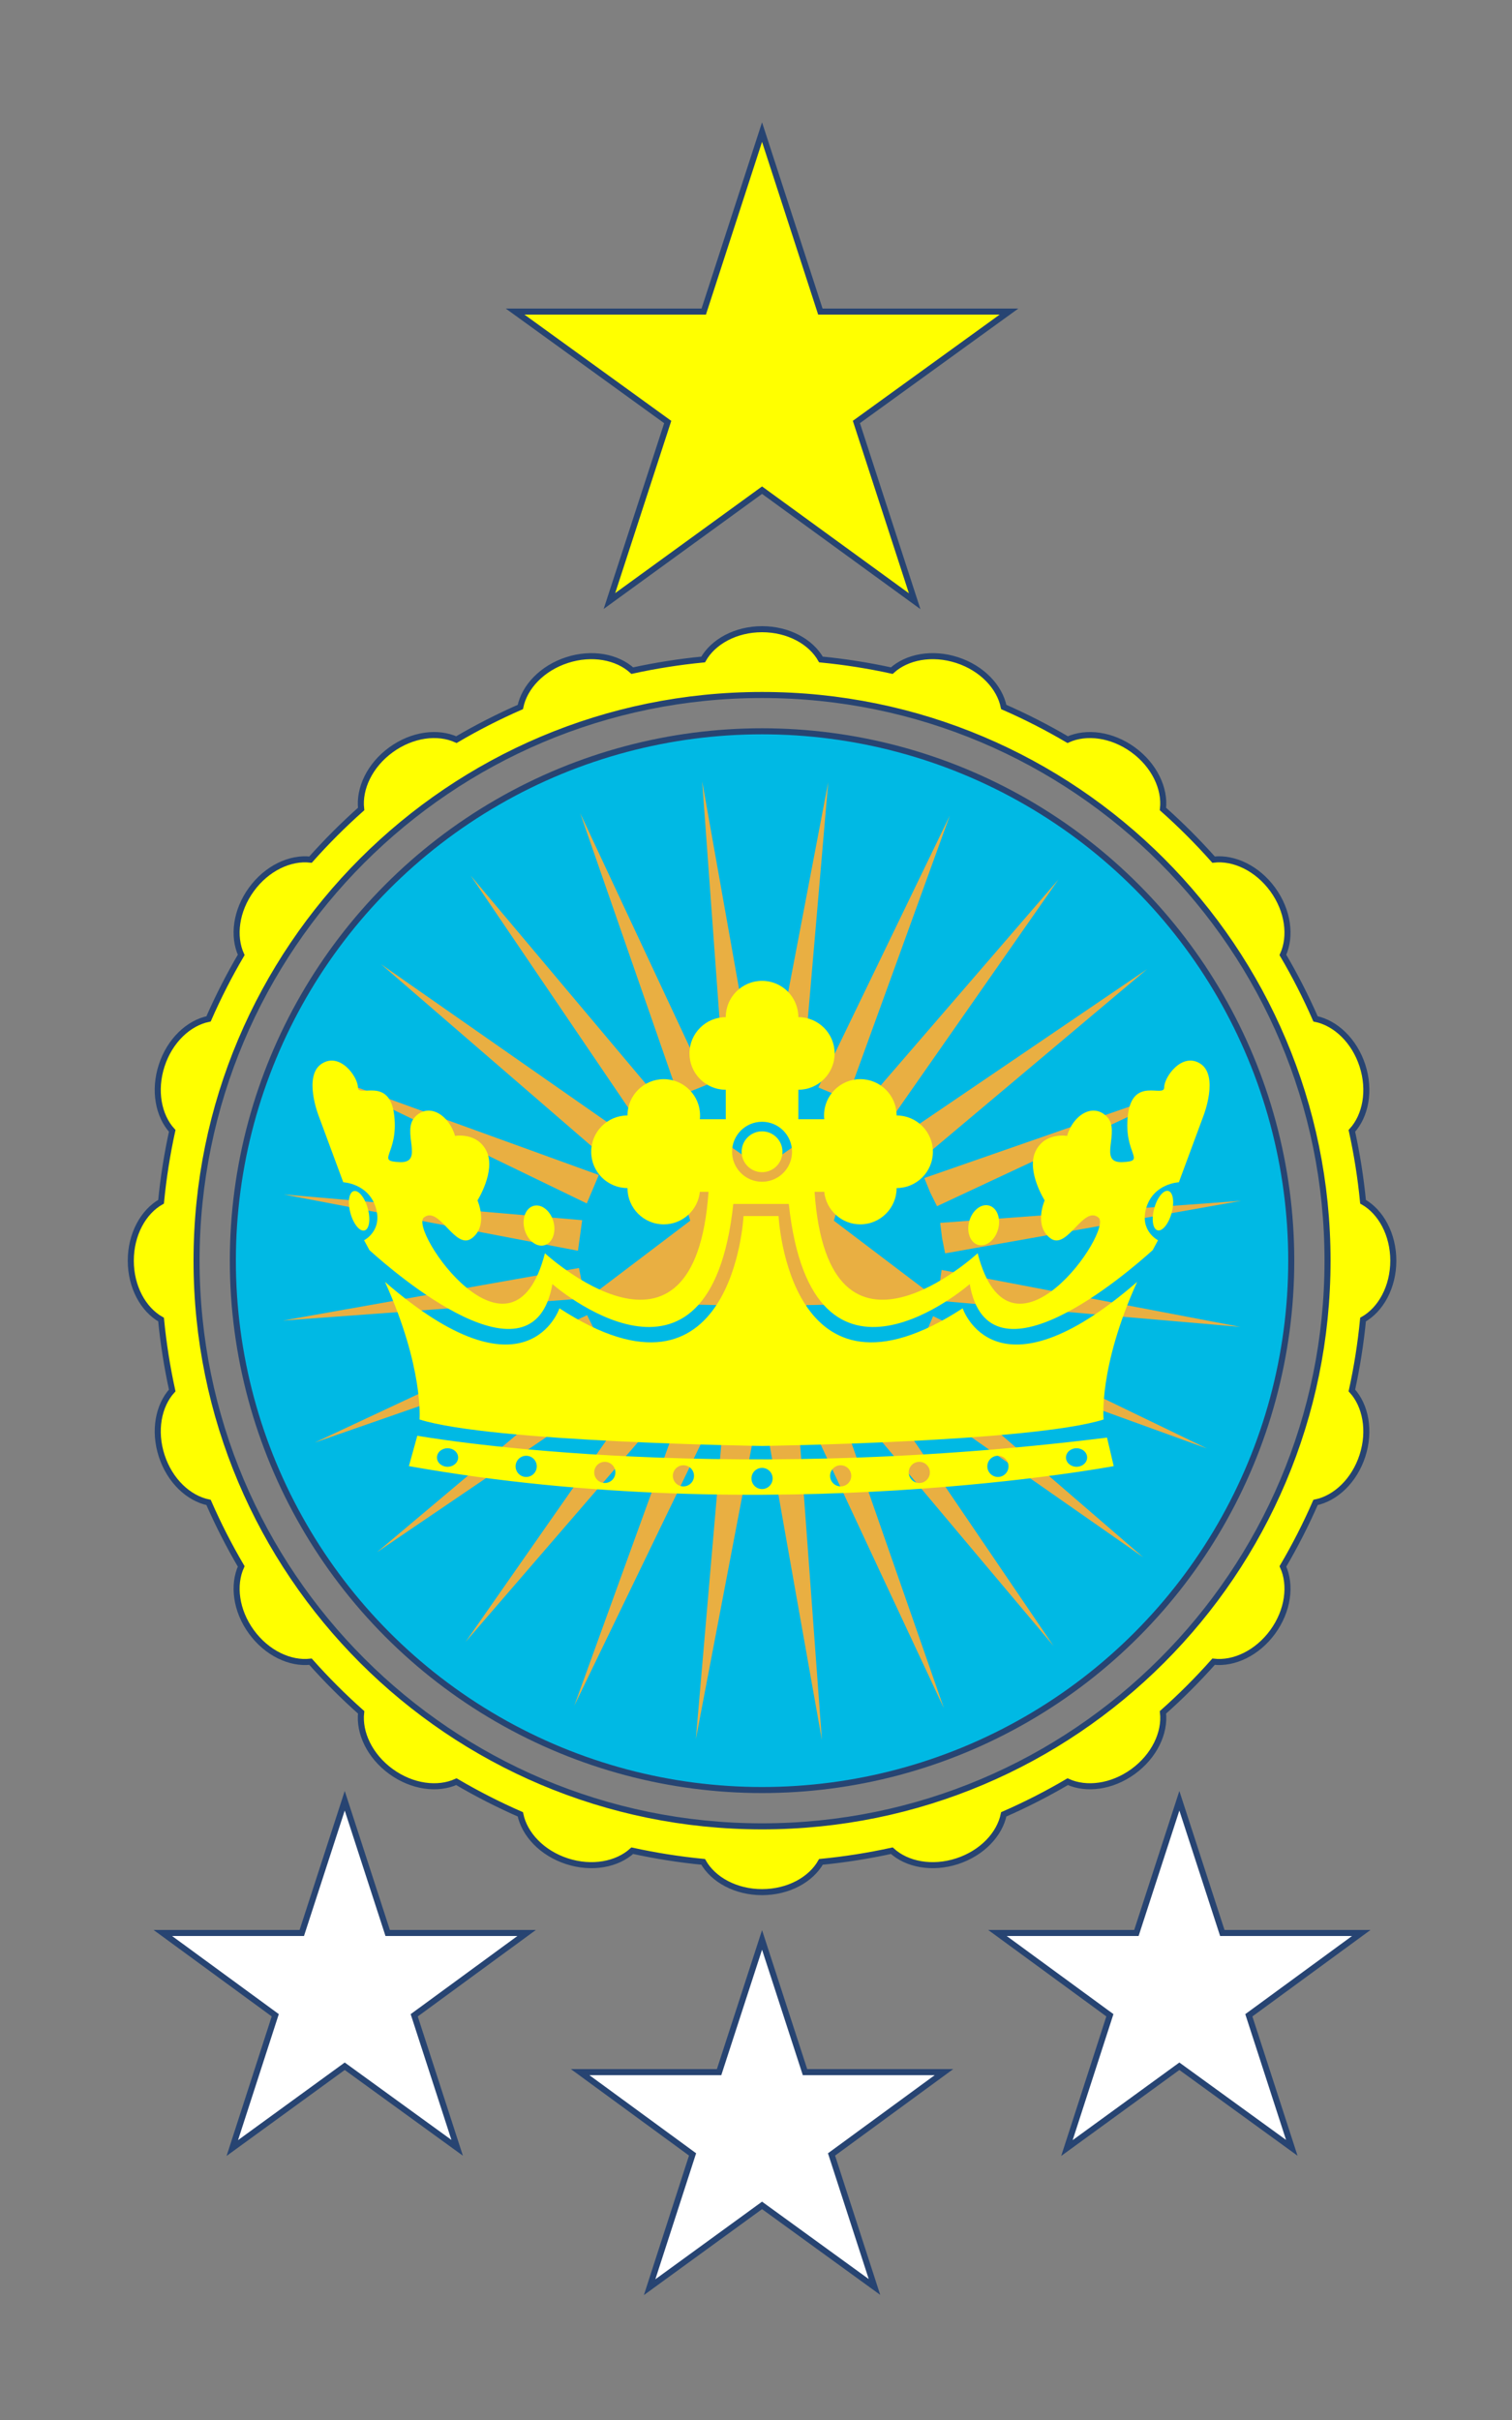 <?xml version="1.0" encoding="UTF-8"?> <svg xmlns="http://www.w3.org/2000/svg" xmlns:xlink="http://www.w3.org/1999/xlink" version="1.1" id="Layer_1" x="0px" y="0px" width="250px" height="400px" viewBox="0 0 250 400" xml:space="preserve"><rect x="0" y="0" width="250" height="400" fill="#808080" stroke="none"/> <g> <path fill="#FFFF00" stroke="#274472" stroke-miterlimit="10" d="M230.376,208.375c-0.003-4.346-2.06-8.077-5.006-9.74 c-0.386-3.979-1.007-7.888-1.847-11.716c2.283-2.495,3.082-6.673,1.744-10.798c-1.345-4.124-4.443-7.033-7.752-7.711 c-1.595-3.643-3.396-7.172-5.396-10.572c1.402-3.078,0.872-7.302-1.678-10.813c-2.56-3.517-6.422-5.327-9.785-4.937 c-2.623-2.952-5.42-5.747-8.371-8.371c0.393-3.365-1.419-7.228-4.936-9.785c-3.515-2.549-7.738-3.079-10.814-1.678 c-3.4-2-6.93-3.803-10.571-5.396c-0.679-3.311-3.589-6.411-7.71-7.752c-4.128-1.338-8.307-0.538-10.8,1.743 c-3.828-0.838-7.737-1.459-11.716-1.845C134.074,106.058,130.344,104,126,104c-4.345,0-8.075,2.058-9.738,5.005 c-3.979,0.385-7.889,1.007-11.717,1.845c-2.494-2.282-6.673-3.082-10.799-1.742c-4.123,1.34-7.032,4.44-7.711,7.751 c-3.643,1.593-7.172,3.396-10.572,5.396c-3.077-1.403-7.301-0.874-10.813,1.678c-3.519,2.556-5.327,6.419-4.936,9.784 c-2.952,2.624-5.747,5.418-8.37,8.371c-3.365-0.392-7.229,1.417-9.785,4.936c-2.552,3.512-3.081,7.735-1.678,10.813 c-2,3.4-3.803,6.929-5.396,10.572c-3.311,0.679-6.411,3.587-7.751,7.711c-1.341,4.126-0.541,8.305,1.741,10.798 c-0.838,3.828-1.459,7.737-1.845,11.716c-2.947,1.664-5.005,5.396-5.005,9.739c-0.001,4.344,2.057,8.075,5.005,9.738 c0.386,3.979,1.007,7.889,1.845,11.717c-2.281,2.494-3.082,6.673-1.741,10.799c1.339,4.123,4.44,7.032,7.751,7.71 c1.593,3.644,3.396,7.173,5.396,10.573c-1.402,3.078-0.873,7.302,1.678,10.813c2.556,3.519,6.418,5.328,9.783,4.937 c2.624,2.952,5.42,5.749,8.372,8.372c-0.392,3.365,1.419,7.228,4.936,9.783c3.512,2.552,7.735,3.08,10.813,1.679 c3.4,2,6.93,3.804,10.572,5.396c0.679,3.312,3.588,6.41,7.711,7.75c4.126,1.342,8.305,0.541,10.799-1.74 c3.828,0.838,7.738,1.459,11.717,1.846c1.664,2.947,5.396,5.003,9.737,5.005c4.345-0.002,8.076-2.058,9.739-5.005 c3.979-0.387,7.89-1.008,11.719-1.846c2.494,2.281,6.672,3.08,10.796,1.742c4.123-1.342,7.033-4.441,7.712-7.752 c3.645-1.593,7.174-3.396,10.573-5.396c3.078,1.401,7.301,0.871,10.812-1.677c3.519-2.56,5.328-6.422,4.938-9.785 c2.952-2.624,5.748-5.42,8.372-8.373c3.363,0.392,7.227-1.419,9.781-4.934c2.551-3.514,3.08-7.736,1.68-10.813 c2-3.401,3.804-6.931,5.396-10.574c3.31-0.679,6.41-3.588,7.75-7.709c1.338-4.128,0.539-8.306-1.742-10.8 c0.838-3.828,1.459-7.737,1.846-11.717C228.316,216.449,230.375,212.717,230.376,208.375z M126,301.875 c-51.639,0-93.5-41.861-93.5-93.5c0-51.638,41.861-93.5,93.5-93.5c51.639,0,93.5,41.862,93.5,93.5 C219.5,260.014,177.639,301.875,126,301.875z"></path> <circle fill="#00B9E4" stroke="#274472" stroke-miterlimit="10" cx="126" cy="208.375" r="87.5"></circle> <polygon fill="#E9AF42" points="126,236.826 133.337,215.719 155.678,215.264 137.871,201.764 144.342,180.375 126,193.139 107.658,180.375 114.129,201.764 96.322,215.264 118.663,215.719 "></polygon> <g> <polygon fill="#E9AF42" points="116.102,129.148 120.434,153.533 124.766,177.918 122.234,178.234 119.703,178.55 117.902,153.849 "></polygon> <polygon fill="#E9AF42" points="95.933,134.41 106.429,156.842 116.925,179.275 114.561,180.235 112.199,181.196 104.066,157.803 "></polygon> <polygon fill="#E9AF42" points="77.813,144.712 93.758,163.663 109.702,182.615 107.668,184.155 105.633,185.694 91.724,165.202 "></polygon> <polygon fill="#E9AF42" points="62.979,159.353 83.284,173.532 103.59,187.71 102.023,189.725 100.457,191.738 81.718,175.544 "></polygon> <polygon fill="#E9AF42" points="52.438,177.333 75.721,185.775 99.004,194.215 98.014,196.566 97.021,198.916 74.729,188.124 "></polygon> <polygon fill="#E9AF42" points="46.91,197.43 71.584,199.558 96.258,201.684 95.91,204.211 95.561,206.738 71.234,202.083 "></polygon> <polygon fill="#E9AF42" points="46.771,218.273 71.156,213.941 95.727,209.586 96.231,212.094 96.547,214.625 71.659,216.448 "></polygon> <polygon fill="#E9AF42" points="52.033,238.441 74.467,227.945 97.072,217.38 98.207,219.672 99.168,222.035 75.6,230.238 "></polygon> <polygon fill="#E9AF42" points="62.334,256.561 81.288,240.617 100.388,224.561 102.078,226.48 103.618,228.514 82.976,242.538 "></polygon> <polygon fill="#E9AF42" points="76.975,271.396 91.156,251.091 105.449,230.639 107.58,232.055 109.592,233.621 93.283,252.509 "></polygon> <polygon fill="#E9AF42" points="94.955,281.938 103.397,258.652 111.911,235.197 114.336,236.016 116.685,237.008 105.82,259.473 "></polygon> <polygon fill="#E9AF42" points="115.053,287.465 117.181,262.789 119.332,237.93 121.887,238.092 124.412,238.441 119.732,262.954 "></polygon> <polygon fill="#E9AF42" points="135.896,287.604 131.564,263.218 127.186,238.462 129.672,237.771 132.202,237.455 134.048,262.529 "></polygon> <polygon fill="#E9AF42" points="156.064,282.343 145.568,259.909 134.932,237.13 137.154,235.818 139.518,234.857 147.79,258.602 "></polygon> <polygon fill="#E9AF42" points="174.184,272.041 158.24,253.088 142.068,233.839 143.877,231.997 145.91,230.458 160.047,251.249 "></polygon> <polygon fill="#E9AF42" points="189.02,257.4 168.714,243.219 148.111,228.813 149.382,226.564 150.947,224.552 169.982,240.977 "></polygon> <polygon fill="#E9AF42" points="199.561,239.419 176.275,230.977 152.646,222.393 153.293,219.893 154.283,217.544 176.922,228.482 "></polygon> <polygon fill="#E9AF42" points="205.087,219.322 180.412,217.193 155.366,215.018 155.344,212.436 155.691,209.91 180.391,214.617 "></polygon> <polygon fill="#E9AF42" points="205.225,198.479 180.841,202.811 156.271,207.167 155.77,204.654 155.452,202.127 180.34,200.304 "></polygon> <polygon fill="#E9AF42" points="199.963,178.311 177.531,188.806 154.928,199.374 153.791,197.078 152.831,194.716 176.398,186.515 "></polygon> <polygon fill="#E9AF42" points="189.661,160.191 170.71,176.135 151.609,192.193 149.92,190.269 148.381,188.237 169.021,174.215 "></polygon> <polygon fill="#E9AF42" points="175.021,145.356 160.843,165.662 146.549,186.116 144.418,184.695 142.406,183.13 158.715,164.244 "></polygon> <polygon fill="#E9AF42" points="157.04,134.815 148.602,158.099 140.087,181.556 137.662,180.734 135.313,179.744 146.178,157.28 "></polygon> <polygon fill="#E9AF42" points="136.941,129.289 134.816,153.962 132.666,178.824 130.109,178.657 127.585,178.31 132.266,153.799 "></polygon> </g> <g> <circle fill="#FFFF00" cx="126" cy="190.375" r="3.375"></circle> <ellipse transform="matrix(-0.265 -0.964 0.964 -0.265 -82.46 342.145)" fill="#FFFF00" cx="89.122" cy="202.488" rx="3.375" ry="2.474"></ellipse> <ellipse transform="matrix(-0.265 -0.964 0.964 -0.265 -117.788 310.451)" fill="#FFFF00" cx="59.428" cy="200.118" rx="3.375" ry="1.486"></ellipse> <path fill="#FFFF00" d="M188.014,211.885c-23.511,20.393-28.844,4.365-28.844,4.365C130.406,234.967,128.73,201,128.73,201H126 h-3.061c0,0-1.676,33.967-30.439,15.25c0,0-5.333,16.027-28.843-4.365c6.433,14.231,5.706,22.74,5.706,22.74 C81.146,238.375,126,239,126,239s44.688-0.625,56.473-4.375C182.473,234.625,181.58,226.116,188.014,211.885z"></path> <path fill="#FFFF00" d="M198.498,175.834c-3.041-2-6.01,2.167-6.01,3.917s-5.237-1.917-5.998,4.583 c-0.76,6.5,3.209,7.583-0.93,7.75c-4.14,0.167-0.17-5.083-2.535-7.5c-2.363-2.417-5.658-0.167-6.588,3.167 c0,0-3.713-0.667-5.233,2.583s1.524,8.083,1.524,8.083s-1.849,4.167,0.939,6.25s5.428-5.5,7.961-3.417 c2.534,2.083-14.57,26.802-19.979,5.9c0,0-24.672,22.797-26.967-10.151h1.599c0.313,3.02,2.864,5.375,5.967,5.375 c3.313,0,6-2.687,6-6c3.313,0,6-2.687,6-6s-2.687-6-6-6c0-3.313-2.687-6-6-6s-6,2.687-6,6c0,0.211,0.013,0.419,0.033,0.625H132 v-4.875c3.313,0,6-2.687,6-6s-2.688-6-6-6c0-3.313-2.688-6-6-6c-3.313,0-6,2.687-6,6c-3.313,0-6,2.687-6,6s2.687,6,6,6V185h-4.283 c0.021-0.206,0.033-0.414,0.033-0.625c0-3.313-2.687-6-6-6s-6,2.687-6,6c-3.313,0-6,2.687-6,6s2.687,6,6,6c0,3.313,2.687,6,6,6 c3.103,0,5.654-2.355,5.967-5.375h1.433c-2.296,32.948-27.049,10.152-27.049,10.152c-5.406,20.899-22.554-3.818-20.02-5.901 c2.534-2.083,5.153,5.5,7.94,3.417c2.787-2.084,0.93-6.25,0.93-6.25s3.04-4.833,1.52-8.083s-5.236-2.583-5.236-2.583 c-0.93-3.333-4.225-5.583-6.59-3.167c-2.364,2.417,1.604,7.667-2.534,7.5c-4.138-0.167-0.171-1.25-0.931-7.75 c-0.76-6.5-5.999-2.833-5.999-4.583s-2.968-5.917-6.009-3.917s-0.523,8.5-0.523,8.5l4.107,11.082c0,0,4.076,0.167,5.343,4.083 s-1.9,5.5-1.9,5.5c0.306,0.553,0.601,1.1,0.886,1.639c4.235,3.83,27.086,23.529,30.25,5.611c0,0,26.021,22.75,29.914-13.25H126 h4.422c3.893,36,29.914,13.25,29.914,13.25c3.164,17.918,26.016-1.781,30.25-5.611c0.285-0.539,0.58-1.086,0.887-1.639 c0,0-3.168-1.584-1.9-5.5c1.267-3.917,5.343-4.083,5.343-4.083l4.106-11.082C199.021,184.334,201.539,177.834,198.498,175.834z M126,185.417c2.738,0,4.958,2.22,4.958,4.958s-2.22,4.958-4.958,4.958c-2.738,0-4.958-2.22-4.958-4.958 S123.262,185.417,126,185.417z"></path> <ellipse transform="matrix(-0.265 0.964 -0.964 -0.265 400.91 99.472)" fill="#FFFF00" cx="162.558" cy="202.477" rx="3.375" ry="2.474"></ellipse> <ellipse transform="matrix(-0.265 0.964 -0.964 -0.265 436.158 67.835)" fill="#FFFF00" cx="192.227" cy="200.138" rx="3.375" ry="1.486"></ellipse> <path fill="#FFFF00" d="M183.04,237.619C116.58,245.904,69,237.311,69,237.311l-1.391,5.023c59.944,10.667,116.538,0,116.538,0 L183.04,237.619z M74,242.441c-0.967,0-1.75-0.686-1.75-1.531s0.783-1.533,1.75-1.533s1.75,0.688,1.75,1.533 S74.967,242.441,74,242.441z M87,244.125c-0.967,0-1.75-0.784-1.75-1.75s0.783-1.75,1.75-1.75s1.75,0.784,1.75,1.75 S87.967,244.125,87,244.125z M100,245.125c-0.967,0-1.75-0.784-1.75-1.75s0.783-1.75,1.75-1.75s1.75,0.784,1.75,1.75 S100.967,245.125,100,245.125z M113,245.688c-0.967,0-1.75-0.783-1.75-1.746c0-0.965,0.783-1.748,1.75-1.748 s1.75,0.783,1.75,1.748C114.75,244.905,113.967,245.688,113,245.688z M126,246.125c-0.967,0-1.75-0.784-1.75-1.75 s0.783-1.75,1.75-1.75s1.75,0.784,1.75,1.75S126.967,246.125,126,246.125z M139,245.688c-0.967,0-1.75-0.783-1.75-1.746 c0-0.965,0.783-1.748,1.75-1.748s1.75,0.783,1.75,1.748C140.75,244.905,139.967,245.688,139,245.688z M152,245.125 c-0.967,0-1.75-0.784-1.75-1.75s0.783-1.75,1.75-1.75s1.75,0.784,1.75,1.75S152.967,245.125,152,245.125z M165,244.125 c-0.967,0-1.75-0.784-1.75-1.75s0.783-1.75,1.75-1.75s1.75,0.784,1.75,1.75S165.967,244.125,165,244.125z M178,242.441 c-0.967,0-1.75-0.686-1.75-1.531s0.783-1.533,1.75-1.533s1.75,0.688,1.75,1.533S178.967,242.441,178,242.441z"></path> </g> <polygon fill="#FFFF00" stroke="#274472" stroke-miterlimit="10" points="126,21.833 135.641,51.5 166.833,51.5 141.598,69.752 151.236,99.377 126,81.021 100.764,99.346 110.403,69.757 85.167,51.5 116.36,51.5 "></polygon> <polygon fill="#FFFFFF" stroke="#274472" stroke-miterlimit="10" points="126,320.646 133.102,342.5 156.079,342.5 137.488,356.107 144.59,378.012 126,364.529 107.41,378.049 114.511,356.102 95.92,342.5 118.899,342.5 "></polygon> <polygon fill="#FFFFFF" stroke="#274472" stroke-miterlimit="10" points="195,297.646 202.102,319.5 225.079,319.5 206.488,333.107 213.59,355.012 195,341.529 176.41,355.049 183.512,333.102 164.92,319.5 187.898,319.5 "></polygon> <polygon fill="#FFFFFF" stroke="#274472" stroke-miterlimit="10" points="57,297.646 64.101,319.5 87.079,319.5 68.489,333.107 75.59,355.012 57,341.529 38.41,355.049 45.511,333.102 26.92,319.5 49.899,319.5 "></polygon> </g> </svg> 